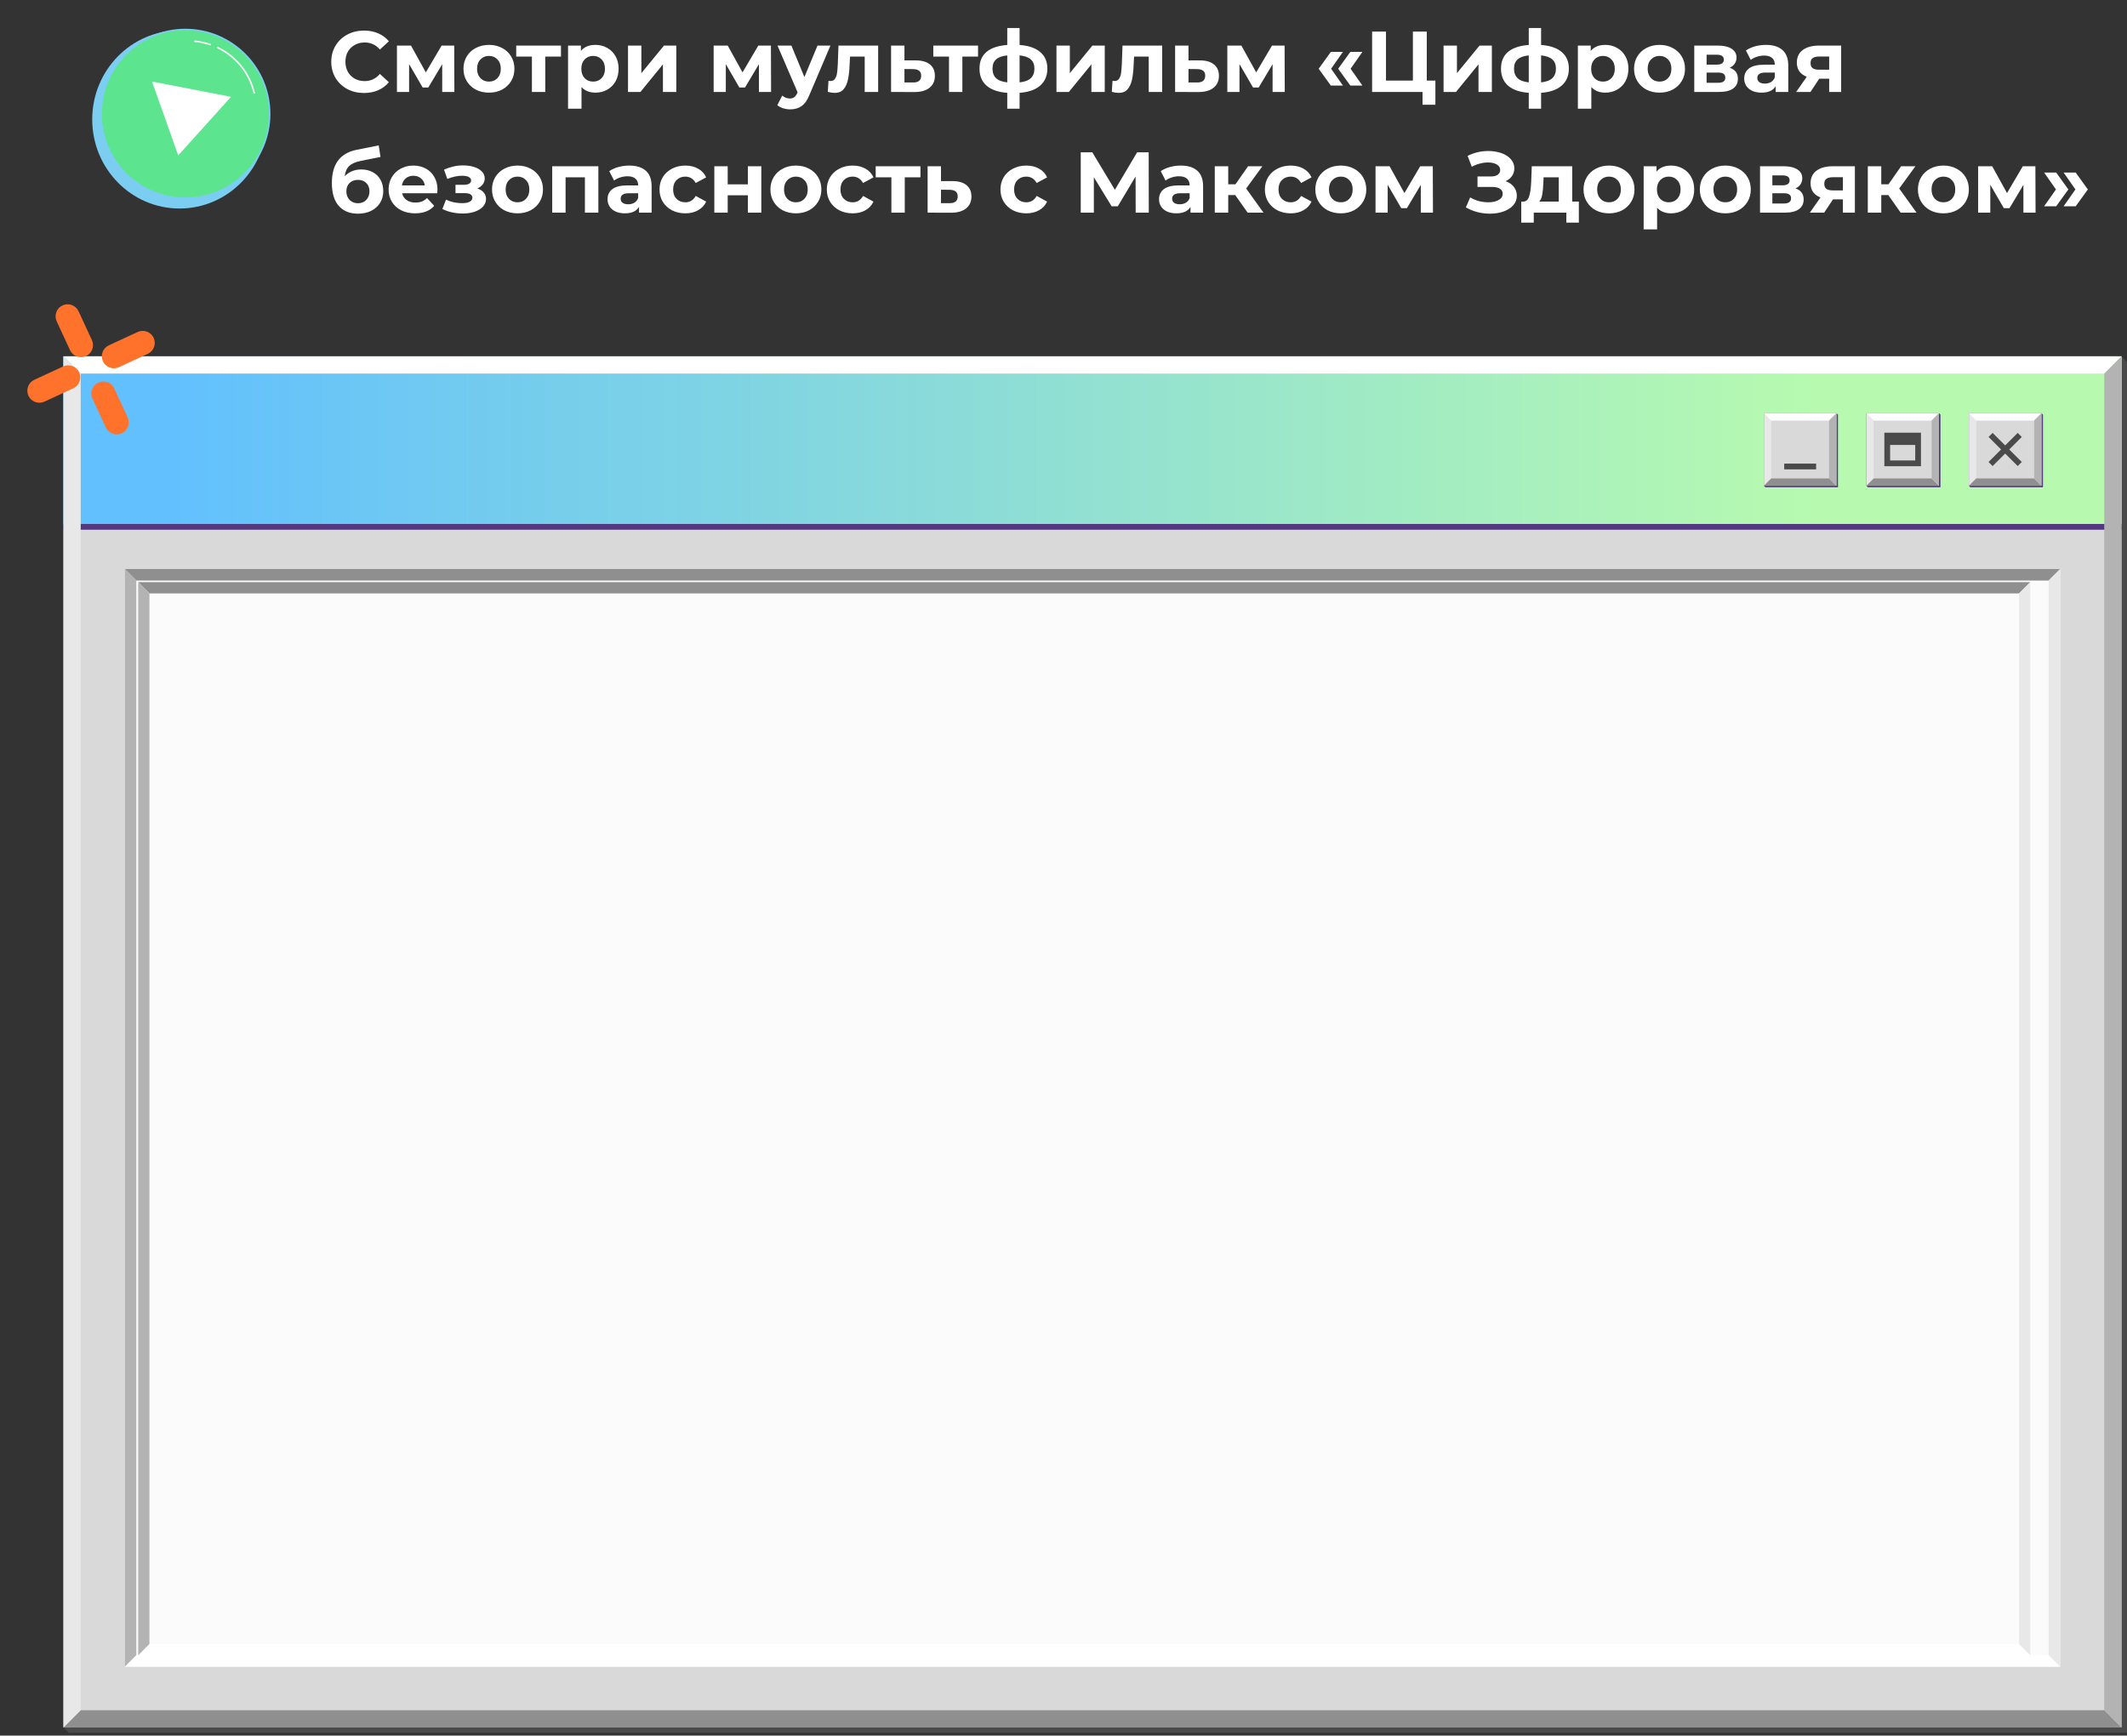 <?xml version="1.0" encoding="UTF-8"?> <svg xmlns="http://www.w3.org/2000/svg" width="370" height="302" viewBox="0 0 370 302" fill="none"><rect x="0" y="0" width="370" height="302" fill="#333333" stroke="none"/><g clip-path="url(#clip0_321_79759)"><path d="M369.981 301.52H11.981L11.041 300.58V62H369.041L369.981 62.94V301.52Z" fill="#4A4A4A"></path><path d="M369.041 62H11.041V300.58H369.041V62Z" fill="#D9D9D9"></path><path d="M369.041 62H11.041V91.67H369.041V62Z" fill="url(#paint0_linear_321_79759)"></path><path d="M369.041 91.67H11.041" stroke="#543880" stroke-miterlimit="10"></path><path d="M366.041 65L369.041 62H11.041L14.041 65H366.041Z" fill="white"></path><path d="M14.041 297.58L11.041 300.58H369.041L366.041 297.58H14.041Z" fill="#8F8F8F"></path><path d="M366.041 65V297.58L369.041 300.58V62L366.041 65Z" fill="#B3B3B3"></path><path d="M14.041 65L11.041 62V300.58L14.041 297.58V65Z" fill="#E8E8E8"></path><path d="M355.381 84.78H342.751L342.491 84.52V71.89H355.121L355.381 72.15V84.78Z" fill="#543880"></path><path d="M355.121 71.89H342.491V84.52H355.121V71.89Z" fill="#E8E8E8"></path><path d="M353.841 73.17H343.771V83.24H353.841V73.17Z" fill="#D9D9D9"></path><path d="M346.271 75.68L351.341 80.74" stroke="#4A4A4A" stroke-miterlimit="10"></path><path d="M351.341 75.68L346.271 80.74" stroke="#4A4A4A" stroke-miterlimit="10"></path><path d="M343.771 73.17L342.491 71.89H355.121L353.841 73.17H343.771Z" fill="white"></path><path d="M353.841 83.24L355.121 84.52H342.491L343.771 83.24H353.841Z" fill="#8F8F8F"></path><path d="M353.841 73.17L355.121 71.89V84.52L353.841 83.24V73.17Z" fill="#B3B3B3"></path><path d="M337.551 84.78H324.921L324.661 84.52V71.89H337.291L337.551 72.15V84.78Z" fill="#543880"></path><path d="M337.291 71.89H324.661V84.52H337.291V71.89Z" fill="#E8E8E8"></path><path d="M336.011 73.17H325.941V83.24H336.011V73.17Z" fill="#D9D9D9"></path><path d="M333.661 75.79H328.291V80.62H333.661V75.79Z" stroke="#4A4A4A" stroke-miterlimit="10"></path><path d="M333.661 75.79H328.291V77.42H333.661V75.79Z" fill="#4A4A4A"></path><path d="M325.941 73.17L324.661 71.89H337.291L336.011 73.17H325.941Z" fill="white"></path><path d="M336.011 83.24L337.291 84.52H324.661L325.941 83.24H336.011Z" fill="#8F8F8F"></path><path d="M336.011 73.17L337.291 71.89V84.52L336.011 83.24V73.17Z" fill="#B3B3B3"></path><path d="M319.721 84.78H307.091L306.831 84.52V71.89H319.451L319.721 72.15V84.78Z" fill="#543880"></path><path d="M319.461 71.89H306.831V84.52H319.461V71.89Z" fill="#E8E8E8"></path><path d="M318.181 73.17H308.111V83.24H318.181V73.17Z" fill="#D9D9D9"></path><path d="M310.371 81.17H315.921" stroke="#4A4A4A" stroke-miterlimit="10"></path><path d="M308.111 73.17L306.831 71.89H319.451L318.171 73.17H308.111Z" fill="white"></path><path d="M318.171 83.24L319.451 84.52H306.831L308.111 83.24H318.171Z" fill="#8F8F8F"></path><path d="M318.171 73.17L319.451 71.89V84.52L318.171 83.24V73.17Z" fill="#B3B3B3"></path><path d="M358.381 99.01H21.711V290H358.381V99.01Z" fill="#FBFBFB"></path><path d="M353.186 101.295H24.041V288.016H353.186V101.295Z" fill="#FBFBFB"></path><path d="M25.996 103.25L24.041 101.295H353.176L351.221 103.25H25.996Z" fill="#8F8F8F"></path><path d="M25.996 286.061L24.041 288.016H353.176L351.221 286.061H25.996Z" fill="white"></path><path d="M24.041 101.295L25.996 103.25V286.061L24.041 288.016V101.295Z" fill="#B3B3B3"></path><path d="M353.176 101.295L351.221 103.25V286.061L353.176 288.016V101.295Z" fill="#E8E8E8"></path><path d="M23.711 101.01L21.711 99.01H358.371L356.371 101.01H23.711Z" fill="#8F8F8F"></path><path d="M23.711 288L21.711 290H358.371L356.371 288H23.711Z" fill="white"></path><path d="M21.711 99.01L23.711 101.01V288L21.711 290V99.01Z" fill="#B3B3B3"></path><path d="M358.371 99.01L356.371 101.01V288L358.371 290V99.01Z" fill="#E8E8E8"></path></g><path d="M14.966 61.961C16.012 61.477 16.471 60.225 15.987 59.18L13.664 54.158C13.18 53.113 11.929 52.653 10.883 53.137C9.838 53.621 9.378 54.872 9.862 55.917L12.185 60.939C12.669 61.985 13.92 62.444 14.966 61.961Z" fill="#FF722C"></path><path d="M21.182 75.394C22.227 74.91 22.687 73.659 22.203 72.614L19.88 67.592C19.396 66.546 18.145 66.087 17.099 66.57C16.054 67.054 15.594 68.305 16.078 69.351L18.401 74.373C18.885 75.418 20.136 75.878 21.182 75.394Z" fill="#FF722C"></path><path d="M20.686 63.891L25.708 61.568C26.754 61.084 27.213 59.833 26.73 58.787C26.246 57.742 24.995 57.282 23.949 57.766L18.927 60.089C17.882 60.573 17.422 61.824 17.906 62.87C18.39 63.916 19.641 64.375 20.686 63.891Z" fill="#FF722C"></path><path d="M7.728 69.887L12.75 67.563C13.796 67.079 14.255 65.828 13.772 64.783C13.288 63.737 12.037 63.278 10.991 63.761L5.969 66.085C4.924 66.569 4.464 67.82 4.948 68.865C5.432 69.911 6.683 70.371 7.728 69.887Z" fill="#FF722C"></path><path d="M63.311 16.18C62.241 16.18 61.271 15.95 60.401 15.49C59.541 15.02 58.861 14.375 58.361 13.555C57.871 12.725 57.626 11.79 57.626 10.75C57.626 9.71 57.871 8.78 58.361 7.96C58.861 7.13 59.541 6.485 60.401 6.025C61.271 5.555 62.246 5.32 63.326 5.32C64.236 5.32 65.056 5.48 65.786 5.8C66.526 6.12 67.146 6.58 67.646 7.18L66.086 8.62C65.376 7.8 64.496 7.39 63.446 7.39C62.796 7.39 62.216 7.535 61.706 7.825C61.196 8.105 60.796 8.5 60.506 9.01C60.226 9.52 60.086 10.1 60.086 10.75C60.086 11.4 60.226 11.98 60.506 12.49C60.796 13 61.196 13.4 61.706 13.69C62.216 13.97 62.796 14.11 63.446 14.11C64.496 14.11 65.376 13.695 66.086 12.865L67.646 14.305C67.146 14.915 66.526 15.38 65.786 15.7C65.046 16.02 64.221 16.18 63.311 16.18ZM76.925 16V11.17L74.51 15.22H73.52L71.165 11.155V16H69.05V7.93H71.495L74.075 12.595L76.82 7.93H79.01L79.04 16H76.925ZM85.061 16.12C84.211 16.12 83.446 15.945 82.766 15.595C82.096 15.235 81.571 14.74 81.191 14.11C80.811 13.48 80.621 12.765 80.621 11.965C80.621 11.165 80.811 10.45 81.191 9.82C81.571 9.19 82.096 8.7 82.766 8.35C83.446 7.99 84.211 7.81 85.061 7.81C85.911 7.81 86.671 7.99 87.341 8.35C88.011 8.7 88.536 9.19 88.916 9.82C89.296 10.45 89.486 11.165 89.486 11.965C89.486 12.765 89.296 13.48 88.916 14.11C88.536 14.74 88.011 15.235 87.341 15.595C86.671 15.945 85.911 16.12 85.061 16.12ZM85.061 14.2C85.661 14.2 86.151 14 86.531 13.6C86.921 13.19 87.116 12.645 87.116 11.965C87.116 11.285 86.921 10.745 86.531 10.345C86.151 9.935 85.661 9.73 85.061 9.73C84.461 9.73 83.966 9.935 83.576 10.345C83.186 10.745 82.991 11.285 82.991 11.965C82.991 12.645 83.186 13.19 83.576 13.6C83.966 14 84.461 14.2 85.061 14.2ZM97.583 9.85H94.853V16H92.528V9.85H89.798V7.93H97.583V9.85ZM103.585 7.81C104.335 7.81 105.015 7.985 105.625 8.335C106.245 8.675 106.73 9.16 107.08 9.79C107.43 10.41 107.605 11.135 107.605 11.965C107.605 12.795 107.43 13.525 107.08 14.155C106.73 14.775 106.245 15.26 105.625 15.61C105.015 15.95 104.335 16.12 103.585 16.12C102.555 16.12 101.745 15.795 101.155 15.145V18.91H98.815V7.93H101.05V8.86C101.63 8.16 102.475 7.81 103.585 7.81ZM103.18 14.2C103.78 14.2 104.27 14 104.65 13.6C105.04 13.19 105.235 12.645 105.235 11.965C105.235 11.285 105.04 10.745 104.65 10.345C104.27 9.935 103.78 9.73 103.18 9.73C102.58 9.73 102.085 9.935 101.695 10.345C101.315 10.745 101.125 11.285 101.125 11.965C101.125 12.645 101.315 13.19 101.695 13.6C102.085 14 102.58 14.2 103.18 14.2ZM109.245 7.93H111.57V12.73L115.5 7.93H117.645V16H115.32V11.2L111.405 16H109.245V7.93ZM132.018 16V11.17L129.603 15.22H128.613L126.258 11.155V16H124.143V7.93H126.588L129.168 12.595L131.913 7.93H134.103L134.133 16H132.018ZM144.459 7.93L140.814 16.495C140.444 17.425 139.984 18.08 139.434 18.46C138.894 18.84 138.239 19.03 137.469 19.03C137.049 19.03 136.634 18.965 136.224 18.835C135.814 18.705 135.479 18.525 135.219 18.295L136.074 16.63C136.254 16.79 136.459 16.915 136.689 17.005C136.929 17.095 137.164 17.14 137.394 17.14C137.714 17.14 137.974 17.06 138.174 16.9C138.374 16.75 138.554 16.495 138.714 16.135L138.744 16.06L135.249 7.93H137.664L139.929 13.405L142.209 7.93H144.459ZM152.757 7.93V16H150.417V9.85H147.867L147.792 11.275C147.752 12.335 147.652 13.215 147.492 13.915C147.332 14.615 147.072 15.165 146.712 15.565C146.352 15.965 145.852 16.165 145.212 16.165C144.872 16.165 144.467 16.105 143.997 15.985L144.117 14.065C144.277 14.085 144.392 14.095 144.462 14.095C144.812 14.095 145.072 13.97 145.242 13.72C145.422 13.46 145.542 13.135 145.602 12.745C145.662 12.345 145.707 11.82 145.737 11.17L145.857 7.93H152.757ZM159.372 10.51C160.422 10.52 161.227 10.76 161.787 11.23C162.347 11.69 162.627 12.345 162.627 13.195C162.627 14.085 162.312 14.78 161.682 15.28C161.062 15.77 160.187 16.015 159.057 16.015L155.007 16V7.93H157.332V10.51H159.372ZM158.847 14.35C159.297 14.36 159.642 14.265 159.882 14.065C160.122 13.865 160.242 13.565 160.242 13.165C160.242 12.775 160.122 12.49 159.882 12.31C159.652 12.13 159.307 12.035 158.847 12.025L157.332 12.01V14.35H158.847ZM170.136 9.85H167.406V16H165.081V9.85H162.351V7.93H170.136V9.85ZM182.192 11.935C182.192 13.185 181.772 14.175 180.932 14.905C180.102 15.625 178.912 16.04 177.362 16.15V18.91H175.217V16.15C173.667 16.04 172.472 15.63 171.632 14.92C170.802 14.2 170.387 13.205 170.387 11.935C170.387 10.685 170.797 9.715 171.617 9.025C172.447 8.335 173.647 7.935 175.217 7.825V4.87H177.362V7.825C178.912 7.935 180.102 8.34 180.932 9.04C181.772 9.74 182.192 10.705 182.192 11.935ZM172.652 11.935C172.652 12.655 172.857 13.21 173.267 13.6C173.677 13.99 174.327 14.235 175.217 14.335V9.64C174.327 9.73 173.677 9.965 173.267 10.345C172.857 10.715 172.652 11.245 172.652 11.935ZM177.362 14.335C178.252 14.235 178.902 13.99 179.312 13.6C179.732 13.21 179.942 12.655 179.942 11.935C179.942 11.245 179.732 10.715 179.312 10.345C178.902 9.965 178.252 9.73 177.362 9.64V14.335ZM183.776 7.93H186.101V12.73L190.031 7.93H192.176V16H189.851V11.2L185.936 16H183.776V7.93ZM202.166 7.93V16H199.826V9.85H197.276L197.201 11.275C197.161 12.335 197.061 13.215 196.901 13.915C196.741 14.615 196.481 15.165 196.121 15.565C195.761 15.965 195.261 16.165 194.621 16.165C194.281 16.165 193.876 16.105 193.406 15.985L193.526 14.065C193.686 14.085 193.801 14.095 193.871 14.095C194.221 14.095 194.481 13.97 194.651 13.72C194.831 13.46 194.951 13.135 195.011 12.745C195.071 12.345 195.116 11.82 195.146 11.17L195.266 7.93H202.166ZM208.781 10.51C209.831 10.52 210.636 10.76 211.196 11.23C211.756 11.69 212.036 12.345 212.036 13.195C212.036 14.085 211.721 14.78 211.091 15.28C210.471 15.77 209.596 16.015 208.466 16.015L204.416 16V7.93H206.741V10.51H208.781ZM208.256 14.35C208.706 14.36 209.051 14.265 209.291 14.065C209.531 13.865 209.651 13.565 209.651 13.165C209.651 12.775 209.531 12.49 209.291 12.31C209.061 12.13 208.716 12.035 208.256 12.025L206.741 12.01V14.35H208.256ZM221.373 16V11.17L218.958 15.22H217.968L215.613 11.155V16H213.498V7.93H215.943L218.523 12.595L221.268 7.93H223.458L223.488 16H221.373ZM229.393 11.965L231.508 9.025H233.608L231.553 11.965L233.608 14.89H231.508L229.393 11.965ZM232.783 11.965L234.898 9.025H236.998L234.943 11.965L236.998 14.89H234.898L232.783 11.965ZM249.693 14.02V18.22H247.458V16H238.683V5.5H241.098V14.02H245.778V5.5H248.193V14.02H249.693ZM251.115 7.93H253.44V12.73L257.37 7.93H259.515V16H257.19V11.2L253.275 16H251.115V7.93ZM272.91 11.935C272.91 13.185 272.49 14.175 271.65 14.905C270.82 15.625 269.63 16.04 268.08 16.15V18.91H265.935V16.15C264.385 16.04 263.19 15.63 262.35 14.92C261.52 14.2 261.105 13.205 261.105 11.935C261.105 10.685 261.515 9.715 262.335 9.025C263.165 8.335 264.365 7.935 265.935 7.825V4.87H268.08V7.825C269.63 7.935 270.82 8.34 271.65 9.04C272.49 9.74 272.91 10.705 272.91 11.935ZM263.37 11.935C263.37 12.655 263.575 13.21 263.985 13.6C264.395 13.99 265.045 14.235 265.935 14.335V9.64C265.045 9.73 264.395 9.965 263.985 10.345C263.575 10.715 263.37 11.245 263.37 11.935ZM268.08 14.335C268.97 14.235 269.62 13.99 270.03 13.6C270.45 13.21 270.66 12.655 270.66 11.935C270.66 11.245 270.45 10.715 270.03 10.345C269.62 9.965 268.97 9.73 268.08 9.64V14.335ZM279.249 7.81C279.999 7.81 280.679 7.985 281.289 8.335C281.909 8.675 282.394 9.16 282.744 9.79C283.094 10.41 283.269 11.135 283.269 11.965C283.269 12.795 283.094 13.525 282.744 14.155C282.394 14.775 281.909 15.26 281.289 15.61C280.679 15.95 279.999 16.12 279.249 16.12C278.219 16.12 277.409 15.795 276.819 15.145V18.91H274.479V7.93H276.714V8.86C277.294 8.16 278.139 7.81 279.249 7.81ZM278.844 14.2C279.444 14.2 279.934 14 280.314 13.6C280.704 13.19 280.899 12.645 280.899 11.965C280.899 11.285 280.704 10.745 280.314 10.345C279.934 9.935 279.444 9.73 278.844 9.73C278.244 9.73 277.749 9.935 277.359 10.345C276.979 10.745 276.789 11.285 276.789 11.965C276.789 12.645 276.979 13.19 277.359 13.6C277.749 14 278.244 14.2 278.844 14.2ZM288.689 16.12C287.839 16.12 287.074 15.945 286.394 15.595C285.724 15.235 285.199 14.74 284.819 14.11C284.439 13.48 284.249 12.765 284.249 11.965C284.249 11.165 284.439 10.45 284.819 9.82C285.199 9.19 285.724 8.7 286.394 8.35C287.074 7.99 287.839 7.81 288.689 7.81C289.539 7.81 290.299 7.99 290.969 8.35C291.639 8.7 292.164 9.19 292.544 9.82C292.924 10.45 293.114 11.165 293.114 11.965C293.114 12.765 292.924 13.48 292.544 14.11C292.164 14.74 291.639 15.235 290.969 15.595C290.299 15.945 289.539 16.12 288.689 16.12ZM288.689 14.2C289.289 14.2 289.779 14 290.159 13.6C290.549 13.19 290.744 12.645 290.744 11.965C290.744 11.285 290.549 10.745 290.159 10.345C289.779 9.935 289.289 9.73 288.689 9.73C288.089 9.73 287.594 9.935 287.204 10.345C286.814 10.745 286.619 11.285 286.619 11.965C286.619 12.645 286.814 13.19 287.204 13.6C287.594 14 288.089 14.2 288.689 14.2ZM300.889 11.785C301.839 12.105 302.314 12.745 302.314 13.705C302.314 14.435 302.039 15 301.489 15.4C300.939 15.8 300.119 16 299.029 16H294.724V7.93H298.849C299.859 7.93 300.649 8.115 301.219 8.485C301.789 8.845 302.074 9.355 302.074 10.015C302.074 10.415 301.969 10.77 301.759 11.08C301.559 11.38 301.269 11.615 300.889 11.785ZM296.869 11.245H298.639C299.459 11.245 299.869 10.955 299.869 10.375C299.869 9.805 299.459 9.52 298.639 9.52H296.869V11.245ZM298.834 14.41C299.694 14.41 300.124 14.115 300.124 13.525C300.124 13.215 300.024 12.99 299.824 12.85C299.624 12.7 299.309 12.625 298.879 12.625H296.869V14.41H298.834ZM307.19 7.81C308.44 7.81 309.4 8.11 310.07 8.71C310.74 9.3 311.075 10.195 311.075 11.395V16H308.885V14.995C308.445 15.745 307.625 16.12 306.425 16.12C305.805 16.12 305.265 16.015 304.805 15.805C304.355 15.595 304.01 15.305 303.77 14.935C303.53 14.565 303.41 14.145 303.41 13.675C303.41 12.925 303.69 12.335 304.25 11.905C304.82 11.475 305.695 11.26 306.875 11.26H308.735C308.735 10.75 308.58 10.36 308.27 10.09C307.96 9.81 307.495 9.67 306.875 9.67C306.445 9.67 306.02 9.74 305.6 9.88C305.19 10.01 304.84 10.19 304.55 10.42L303.71 8.785C304.15 8.475 304.675 8.235 305.285 8.065C305.905 7.895 306.54 7.81 307.19 7.81ZM307.01 14.545C307.41 14.545 307.765 14.455 308.075 14.275C308.385 14.085 308.605 13.81 308.735 13.45V12.625H307.13C306.17 12.625 305.69 12.94 305.69 13.57C305.69 13.87 305.805 14.11 306.035 14.29C306.275 14.46 306.6 14.545 307.01 14.545ZM320.277 7.93V16H318.192V13.69H316.467L314.937 16H312.447L314.292 13.36C313.732 13.14 313.302 12.825 313.002 12.415C312.712 11.995 312.567 11.49 312.567 10.9C312.567 9.95 312.907 9.22 313.587 8.71C314.277 8.19 315.222 7.93 316.422 7.93H320.277ZM316.467 9.835C315.967 9.835 315.587 9.925 315.327 10.105C315.077 10.285 314.952 10.575 314.952 10.975C314.952 11.375 315.072 11.67 315.312 11.86C315.562 12.04 315.937 12.13 316.437 12.13H318.192V9.835H316.467ZM62.831 29.485C63.601 29.485 64.276 29.645 64.856 29.965C65.436 30.275 65.881 30.715 66.191 31.285C66.511 31.855 66.671 32.515 66.671 33.265C66.671 34.035 66.481 34.72 66.101 35.32C65.731 35.91 65.211 36.37 64.541 36.7C63.871 37.02 63.111 37.18 62.261 37.18C60.851 37.18 59.741 36.73 58.931 35.83C58.131 34.92 57.731 33.59 57.731 31.84C57.731 30.22 58.081 28.93 58.781 27.97C59.491 27 60.576 26.365 62.036 26.065L65.876 25.3L66.191 27.31L62.801 27.985C61.881 28.165 61.196 28.465 60.746 28.885C60.306 29.305 60.046 29.9 59.966 30.67C60.316 30.29 60.736 30 61.226 29.8C61.716 29.59 62.251 29.485 62.831 29.485ZM62.276 35.365C62.876 35.365 63.356 35.17 63.716 34.78C64.086 34.39 64.271 33.895 64.271 33.295C64.271 32.685 64.086 32.2 63.716 31.84C63.356 31.48 62.876 31.3 62.276 31.3C61.666 31.3 61.176 31.48 60.806 31.84C60.436 32.2 60.251 32.685 60.251 33.295C60.251 33.905 60.441 34.405 60.821 34.795C61.201 35.175 61.686 35.365 62.276 35.365ZM76.104 32.995C76.104 33.025 76.089 33.235 76.059 33.625H69.954C70.064 34.125 70.324 34.52 70.734 34.81C71.144 35.1 71.654 35.245 72.264 35.245C72.684 35.245 73.054 35.185 73.374 35.065C73.704 34.935 74.009 34.735 74.289 34.465L75.534 35.815C74.774 36.685 73.664 37.12 72.204 37.12C71.294 37.12 70.489 36.945 69.789 36.595C69.089 36.235 68.549 35.74 68.169 35.11C67.789 34.48 67.599 33.765 67.599 32.965C67.599 32.175 67.784 31.465 68.154 30.835C68.534 30.195 69.049 29.7 69.699 29.35C70.359 28.99 71.094 28.81 71.904 28.81C72.694 28.81 73.409 28.98 74.049 29.32C74.689 29.66 75.189 30.15 75.549 30.79C75.919 31.42 76.104 32.155 76.104 32.995ZM71.919 30.58C71.389 30.58 70.944 30.73 70.584 31.03C70.224 31.33 70.004 31.74 69.924 32.26H73.899C73.819 31.75 73.599 31.345 73.239 31.045C72.879 30.735 72.439 30.58 71.919 30.58ZM83.03 32.8C83.51 32.95 83.88 33.18 84.14 33.49C84.41 33.8 84.545 34.17 84.545 34.6C84.545 35.11 84.37 35.56 84.02 35.95C83.67 36.33 83.19 36.625 82.58 36.835C81.97 37.045 81.28 37.15 80.51 37.15C79.88 37.15 79.26 37.085 78.65 36.955C78.04 36.825 77.475 36.63 76.955 36.37L77.585 34.735C78.435 35.145 79.375 35.35 80.405 35.35C80.955 35.35 81.385 35.27 81.695 35.11C82.015 34.94 82.175 34.705 82.175 34.405C82.175 34.145 82.065 33.95 81.845 33.82C81.625 33.68 81.305 33.61 80.885 33.61H79.235V32.155H80.675C81.085 32.155 81.4 32.09 81.62 31.96C81.84 31.83 81.95 31.64 81.95 31.39C81.95 31.13 81.81 30.93 81.53 30.79C81.26 30.65 80.87 30.58 80.36 30.58C79.58 30.58 78.73 30.765 77.81 31.135L77.24 29.515C78.36 29.025 79.45 28.78 80.51 28.78C81.24 28.78 81.89 28.87 82.46 29.05C83.04 29.23 83.495 29.495 83.825 29.845C84.155 30.185 84.32 30.585 84.32 31.045C84.32 31.425 84.205 31.77 83.975 32.08C83.745 32.38 83.43 32.62 83.03 32.8ZM90.027 37.12C89.177 37.12 88.412 36.945 87.732 36.595C87.062 36.235 86.537 35.74 86.157 35.11C85.777 34.48 85.587 33.765 85.587 32.965C85.587 32.165 85.777 31.45 86.157 30.82C86.537 30.19 87.062 29.7 87.732 29.35C88.412 28.99 89.177 28.81 90.027 28.81C90.877 28.81 91.637 28.99 92.307 29.35C92.977 29.7 93.502 30.19 93.882 30.82C94.262 31.45 94.452 32.165 94.452 32.965C94.452 33.765 94.262 34.48 93.882 35.11C93.502 35.74 92.977 36.235 92.307 36.595C91.637 36.945 90.877 37.12 90.027 37.12ZM90.027 35.2C90.627 35.2 91.117 35 91.497 34.6C91.887 34.19 92.082 33.645 92.082 32.965C92.082 32.285 91.887 31.745 91.497 31.345C91.117 30.935 90.627 30.73 90.027 30.73C89.427 30.73 88.932 30.935 88.542 31.345C88.152 31.745 87.957 32.285 87.957 32.965C87.957 33.645 88.152 34.19 88.542 34.6C88.932 35 89.427 35.2 90.027 35.2ZM104.087 28.93V37H101.747V30.85H98.386V37H96.061V28.93H104.087ZM109.465 28.81C110.715 28.81 111.675 29.11 112.345 29.71C113.015 30.3 113.35 31.195 113.35 32.395V37H111.16V35.995C110.72 36.745 109.9 37.12 108.7 37.12C108.08 37.12 107.54 37.015 107.08 36.805C106.63 36.595 106.285 36.305 106.045 35.935C105.805 35.565 105.685 35.145 105.685 34.675C105.685 33.925 105.965 33.335 106.525 32.905C107.095 32.475 107.97 32.26 109.15 32.26H111.01C111.01 31.75 110.855 31.36 110.545 31.09C110.235 30.81 109.77 30.67 109.15 30.67C108.72 30.67 108.295 30.74 107.875 30.88C107.465 31.01 107.115 31.19 106.825 31.42L105.985 29.785C106.425 29.475 106.95 29.235 107.56 29.065C108.18 28.895 108.815 28.81 109.465 28.81ZM109.285 35.545C109.685 35.545 110.04 35.455 110.35 35.275C110.66 35.085 110.88 34.81 111.01 34.45V33.625H109.405C108.445 33.625 107.965 33.94 107.965 34.57C107.965 34.87 108.08 35.11 108.31 35.29C108.55 35.46 108.875 35.545 109.285 35.545ZM119.223 37.12C118.363 37.12 117.588 36.945 116.898 36.595C116.218 36.235 115.683 35.74 115.293 35.11C114.913 34.48 114.723 33.765 114.723 32.965C114.723 32.165 114.913 31.45 115.293 30.82C115.683 30.19 116.218 29.7 116.898 29.35C117.588 28.99 118.363 28.81 119.223 28.81C120.073 28.81 120.813 28.99 121.443 29.35C122.083 29.7 122.548 30.205 122.838 30.865L121.023 31.84C120.603 31.1 119.998 30.73 119.208 30.73C118.598 30.73 118.093 30.93 117.693 31.33C117.293 31.73 117.093 32.275 117.093 32.965C117.093 33.655 117.293 34.2 117.693 34.6C118.093 35 118.598 35.2 119.208 35.2C120.008 35.2 120.613 34.83 121.023 34.09L122.838 35.08C122.548 35.72 122.083 36.22 121.443 36.58C120.813 36.94 120.073 37.12 119.223 37.12ZM124.26 28.93H126.585V32.08H130.095V28.93H132.435V37H130.095V33.985H126.585V37H124.26V28.93ZM138.455 37.12C137.605 37.12 136.84 36.945 136.16 36.595C135.49 36.235 134.965 35.74 134.585 35.11C134.205 34.48 134.015 33.765 134.015 32.965C134.015 32.165 134.205 31.45 134.585 30.82C134.965 30.19 135.49 29.7 136.16 29.35C136.84 28.99 137.605 28.81 138.455 28.81C139.305 28.81 140.065 28.99 140.735 29.35C141.405 29.7 141.93 30.19 142.31 30.82C142.69 31.45 142.88 32.165 142.88 32.965C142.88 33.765 142.69 34.48 142.31 35.11C141.93 35.74 141.405 36.235 140.735 36.595C140.065 36.945 139.305 37.12 138.455 37.12ZM138.455 35.2C139.055 35.2 139.545 35 139.925 34.6C140.315 34.19 140.51 33.645 140.51 32.965C140.51 32.285 140.315 31.745 139.925 31.345C139.545 30.935 139.055 30.73 138.455 30.73C137.855 30.73 137.36 30.935 136.97 31.345C136.58 31.745 136.385 32.285 136.385 32.965C136.385 33.645 136.58 34.19 136.97 34.6C137.36 35 137.855 35.2 138.455 35.2ZM148.329 37.12C147.469 37.12 146.694 36.945 146.004 36.595C145.324 36.235 144.789 35.74 144.399 35.11C144.019 34.48 143.829 33.765 143.829 32.965C143.829 32.165 144.019 31.45 144.399 30.82C144.789 30.19 145.324 29.7 146.004 29.35C146.694 28.99 147.469 28.81 148.329 28.81C149.179 28.81 149.919 28.99 150.549 29.35C151.189 29.7 151.654 30.205 151.944 30.865L150.129 31.84C149.709 31.1 149.104 30.73 148.314 30.73C147.704 30.73 147.199 30.93 146.799 31.33C146.399 31.73 146.199 32.275 146.199 32.965C146.199 33.655 146.399 34.2 146.799 34.6C147.199 35 147.704 35.2 148.314 35.2C149.114 35.2 149.719 34.83 150.129 34.09L151.944 35.08C151.654 35.72 151.189 36.22 150.549 36.58C149.919 36.94 149.179 37.12 148.329 37.12ZM160.117 30.85H157.387V37H155.062V30.85H152.332V28.93H160.117V30.85ZM165.729 31.51C166.779 31.52 167.584 31.76 168.144 32.23C168.704 32.69 168.984 33.345 168.984 34.195C168.984 35.085 168.669 35.78 168.039 36.28C167.419 36.77 166.544 37.015 165.414 37.015L161.364 37V28.93H163.689V31.51H165.729ZM165.204 35.35C165.654 35.36 165.999 35.265 166.239 35.065C166.479 34.865 166.599 34.565 166.599 34.165C166.599 33.775 166.479 33.49 166.239 33.31C166.009 33.13 165.664 33.035 165.204 33.025L163.689 33.01V35.35H165.204ZM178.534 37.12C177.674 37.12 176.899 36.945 176.209 36.595C175.529 36.235 174.994 35.74 174.604 35.11C174.224 34.48 174.034 33.765 174.034 32.965C174.034 32.165 174.224 31.45 174.604 30.82C174.994 30.19 175.529 29.7 176.209 29.35C176.899 28.99 177.674 28.81 178.534 28.81C179.384 28.81 180.124 28.99 180.754 29.35C181.394 29.7 181.859 30.205 182.149 30.865L180.334 31.84C179.914 31.1 179.309 30.73 178.519 30.73C177.909 30.73 177.404 30.93 177.004 31.33C176.604 31.73 176.404 32.275 176.404 32.965C176.404 33.655 176.604 34.2 177.004 34.6C177.404 35 177.909 35.2 178.519 35.2C179.319 35.2 179.924 34.83 180.334 34.09L182.149 35.08C181.859 35.72 181.394 36.22 180.754 36.58C180.124 36.94 179.384 37.12 178.534 37.12ZM197.554 37L197.539 30.715L194.449 35.89H193.369L190.279 30.835V37H187.999V26.5H190.009L193.939 33.025L197.809 26.5H199.819L199.834 37H197.554ZM205.398 28.81C206.648 28.81 207.608 29.11 208.278 29.71C208.948 30.3 209.283 31.195 209.283 32.395V37H207.093V35.995C206.653 36.745 205.833 37.12 204.633 37.12C204.013 37.12 203.473 37.015 203.013 36.805C202.563 36.595 202.218 36.305 201.978 35.935C201.738 35.565 201.618 35.145 201.618 34.675C201.618 33.925 201.898 33.335 202.458 32.905C203.028 32.475 203.903 32.26 205.083 32.26H206.943C206.943 31.75 206.788 31.36 206.478 31.09C206.168 30.81 205.703 30.67 205.083 30.67C204.653 30.67 204.228 30.74 203.808 30.88C203.398 31.01 203.048 31.19 202.758 31.42L201.918 29.785C202.358 29.475 202.883 29.235 203.493 29.065C204.113 28.895 204.748 28.81 205.398 28.81ZM205.218 35.545C205.618 35.545 205.973 35.455 206.283 35.275C206.593 35.085 206.813 34.81 206.943 34.45V33.625H205.338C204.378 33.625 203.898 33.94 203.898 34.57C203.898 34.87 204.013 35.11 204.243 35.29C204.483 35.46 204.808 35.545 205.218 35.545ZM214.87 33.94H213.655V37H211.315V28.93H213.655V32.065H214.915L217.105 28.93H219.595L216.775 32.8L219.79 37H217.03L214.87 33.94ZM224.53 37.12C223.67 37.12 222.895 36.945 222.205 36.595C221.525 36.235 220.99 35.74 220.6 35.11C220.22 34.48 220.03 33.765 220.03 32.965C220.03 32.165 220.22 31.45 220.6 30.82C220.99 30.19 221.525 29.7 222.205 29.35C222.895 28.99 223.67 28.81 224.53 28.81C225.38 28.81 226.12 28.99 226.75 29.35C227.39 29.7 227.855 30.205 228.145 30.865L226.33 31.84C225.91 31.1 225.305 30.73 224.515 30.73C223.905 30.73 223.4 30.93 223 31.33C222.6 31.73 222.4 32.275 222.4 32.965C222.4 33.655 222.6 34.2 223 34.6C223.4 35 223.905 35.2 224.515 35.2C225.315 35.2 225.92 34.83 226.33 34.09L228.145 35.08C227.855 35.72 227.39 36.22 226.75 36.58C226.12 36.94 225.38 37.12 224.53 37.12ZM233.245 37.12C232.395 37.12 231.63 36.945 230.95 36.595C230.28 36.235 229.755 35.74 229.375 35.11C228.995 34.48 228.805 33.765 228.805 32.965C228.805 32.165 228.995 31.45 229.375 30.82C229.755 30.19 230.28 29.7 230.95 29.35C231.63 28.99 232.395 28.81 233.245 28.81C234.095 28.81 234.855 28.99 235.525 29.35C236.195 29.7 236.72 30.19 237.1 30.82C237.48 31.45 237.67 32.165 237.67 32.965C237.67 33.765 237.48 34.48 237.1 35.11C236.72 35.74 236.195 36.235 235.525 36.595C234.855 36.945 234.095 37.12 233.245 37.12ZM233.245 35.2C233.845 35.2 234.335 35 234.715 34.6C235.105 34.19 235.3 33.645 235.3 32.965C235.3 32.285 235.105 31.745 234.715 31.345C234.335 30.935 233.845 30.73 233.245 30.73C232.645 30.73 232.15 30.935 231.76 31.345C231.37 31.745 231.175 32.285 231.175 32.965C231.175 33.645 231.37 34.19 231.76 34.6C232.15 35 232.645 35.2 233.245 35.2ZM247.154 37V32.17L244.739 36.22H243.749L241.394 32.155V37H239.279V28.93H241.724L244.304 33.595L247.049 28.93H249.239L249.269 37H247.154ZM261.909 31.525C262.519 31.735 262.994 32.065 263.334 32.515C263.684 32.955 263.859 33.47 263.859 34.06C263.859 34.7 263.649 35.255 263.229 35.725C262.809 36.195 262.239 36.555 261.519 36.805C260.809 37.055 260.029 37.18 259.179 37.18C258.459 37.18 257.739 37.09 257.019 36.91C256.309 36.73 255.634 36.455 254.994 36.085L255.744 34.345C256.204 34.625 256.709 34.84 257.259 34.99C257.819 35.13 258.364 35.2 258.894 35.2C259.614 35.2 260.209 35.07 260.679 34.81C261.159 34.55 261.399 34.185 261.399 33.715C261.399 33.325 261.234 33.03 260.904 32.83C260.584 32.63 260.144 32.53 259.584 32.53H257.019V30.7H259.404C259.894 30.7 260.274 30.6 260.544 30.4C260.824 30.2 260.964 29.925 260.964 29.575C260.964 29.165 260.764 28.845 260.364 28.615C259.974 28.385 259.469 28.27 258.849 28.27C258.389 28.27 257.914 28.335 257.424 28.465C256.934 28.585 256.469 28.77 256.029 29.02L255.294 27.13C256.404 26.56 257.604 26.275 258.894 26.275C259.714 26.275 260.469 26.395 261.159 26.635C261.849 26.875 262.399 27.225 262.809 27.685C263.219 28.145 263.424 28.68 263.424 29.29C263.424 29.79 263.289 30.235 263.019 30.625C262.749 31.015 262.379 31.315 261.909 31.525ZM274.648 35.08V38.74H272.473V37H266.803V38.74H264.628V35.08H264.958C265.458 35.07 265.803 34.775 265.993 34.195C266.183 33.615 266.303 32.79 266.353 31.72L266.458 28.93H273.493V35.08H274.648ZM268.468 31.885C268.438 32.705 268.373 33.375 268.273 33.895C268.183 34.415 268.008 34.81 267.748 35.08H271.153V30.85H268.513L268.468 31.885ZM279.9 37.12C279.05 37.12 278.285 36.945 277.605 36.595C276.935 36.235 276.41 35.74 276.03 35.11C275.65 34.48 275.46 33.765 275.46 32.965C275.46 32.165 275.65 31.45 276.03 30.82C276.41 30.19 276.935 29.7 277.605 29.35C278.285 28.99 279.05 28.81 279.9 28.81C280.75 28.81 281.51 28.99 282.18 29.35C282.85 29.7 283.375 30.19 283.755 30.82C284.135 31.45 284.325 32.165 284.325 32.965C284.325 33.765 284.135 34.48 283.755 35.11C283.375 35.74 282.85 36.235 282.18 36.595C281.51 36.945 280.75 37.12 279.9 37.12ZM279.9 35.2C280.5 35.2 280.99 35 281.37 34.6C281.76 34.19 281.955 33.645 281.955 32.965C281.955 32.285 281.76 31.745 281.37 31.345C280.99 30.935 280.5 30.73 279.9 30.73C279.3 30.73 278.805 30.935 278.415 31.345C278.025 31.745 277.83 32.285 277.83 32.965C277.83 33.645 278.025 34.19 278.415 34.6C278.805 35 279.3 35.2 279.9 35.2ZM290.69 28.81C291.44 28.81 292.12 28.985 292.73 29.335C293.35 29.675 293.835 30.16 294.185 30.79C294.535 31.41 294.71 32.135 294.71 32.965C294.71 33.795 294.535 34.525 294.185 35.155C293.835 35.775 293.35 36.26 292.73 36.61C292.12 36.95 291.44 37.12 290.69 37.12C289.66 37.12 288.85 36.795 288.26 36.145V39.91H285.92V28.93H288.155V29.86C288.735 29.16 289.58 28.81 290.69 28.81ZM290.285 35.2C290.885 35.2 291.375 35 291.755 34.6C292.145 34.19 292.34 33.645 292.34 32.965C292.34 32.285 292.145 31.745 291.755 31.345C291.375 30.935 290.885 30.73 290.285 30.73C289.685 30.73 289.19 30.935 288.8 31.345C288.42 31.745 288.23 32.285 288.23 32.965C288.23 33.645 288.42 34.19 288.8 34.6C289.19 35 289.685 35.2 290.285 35.2ZM300.13 37.12C299.28 37.12 298.515 36.945 297.835 36.595C297.165 36.235 296.64 35.74 296.26 35.11C295.88 34.48 295.69 33.765 295.69 32.965C295.69 32.165 295.88 31.45 296.26 30.82C296.64 30.19 297.165 29.7 297.835 29.35C298.515 28.99 299.28 28.81 300.13 28.81C300.98 28.81 301.74 28.99 302.41 29.35C303.08 29.7 303.605 30.19 303.985 30.82C304.365 31.45 304.555 32.165 304.555 32.965C304.555 33.765 304.365 34.48 303.985 35.11C303.605 35.74 303.08 36.235 302.41 36.595C301.74 36.945 300.98 37.12 300.13 37.12ZM300.13 35.2C300.73 35.2 301.22 35 301.6 34.6C301.99 34.19 302.185 33.645 302.185 32.965C302.185 32.285 301.99 31.745 301.6 31.345C301.22 30.935 300.73 30.73 300.13 30.73C299.53 30.73 299.035 30.935 298.645 31.345C298.255 31.745 298.06 32.285 298.06 32.965C298.06 33.645 298.255 34.19 298.645 34.6C299.035 35 299.53 35.2 300.13 35.2ZM312.329 32.785C313.279 33.105 313.754 33.745 313.754 34.705C313.754 35.435 313.479 36 312.929 36.4C312.379 36.8 311.559 37 310.469 37H306.164V28.93H310.289C311.299 28.93 312.089 29.115 312.659 29.485C313.229 29.845 313.514 30.355 313.514 31.015C313.514 31.415 313.409 31.77 313.199 32.08C312.999 32.38 312.709 32.615 312.329 32.785ZM308.309 32.245H310.079C310.899 32.245 311.309 31.955 311.309 31.375C311.309 30.805 310.899 30.52 310.079 30.52H308.309V32.245ZM310.274 35.41C311.134 35.41 311.564 35.115 311.564 34.525C311.564 34.215 311.464 33.99 311.264 33.85C311.064 33.7 310.749 33.625 310.319 33.625H308.309V35.41H310.274ZM322.665 28.93V37H320.58V34.69H318.855L317.325 37H314.835L316.68 34.36C316.12 34.14 315.69 33.825 315.39 33.415C315.1 32.995 314.955 32.49 314.955 31.9C314.955 30.95 315.295 30.22 315.975 29.71C316.665 29.19 317.61 28.93 318.81 28.93H322.665ZM318.855 30.835C318.355 30.835 317.975 30.925 317.715 31.105C317.465 31.285 317.34 31.575 317.34 31.975C317.34 32.375 317.46 32.67 317.7 32.86C317.95 33.04 318.325 33.13 318.825 33.13H320.58V30.835H318.855ZM328.469 33.94H327.254V37H324.914V28.93H327.254V32.065H328.514L330.704 28.93H333.194L330.374 32.8L333.389 37H330.629L328.469 33.94ZM338.069 37.12C337.219 37.12 336.454 36.945 335.774 36.595C335.104 36.235 334.579 35.74 334.199 35.11C333.819 34.48 333.629 33.765 333.629 32.965C333.629 32.165 333.819 31.45 334.199 30.82C334.579 30.19 335.104 29.7 335.774 29.35C336.454 28.99 337.219 28.81 338.069 28.81C338.919 28.81 339.679 28.99 340.349 29.35C341.019 29.7 341.544 30.19 341.924 30.82C342.304 31.45 342.494 32.165 342.494 32.965C342.494 33.765 342.304 34.48 341.924 35.11C341.544 35.74 341.019 36.235 340.349 36.595C339.679 36.945 338.919 37.12 338.069 37.12ZM338.069 35.2C338.669 35.2 339.159 35 339.539 34.6C339.929 34.19 340.124 33.645 340.124 32.965C340.124 32.285 339.929 31.745 339.539 31.345C339.159 30.935 338.669 30.73 338.069 30.73C337.469 30.73 336.974 30.935 336.584 31.345C336.194 31.745 335.999 32.285 335.999 32.965C335.999 33.645 336.194 34.19 336.584 34.6C336.974 35 337.469 35.2 338.069 35.2ZM351.979 37V32.17L349.564 36.22H348.574L346.219 32.155V37H344.104V28.93H346.549L349.129 33.595L351.874 28.93H354.064L354.094 37H351.979ZM355.585 35.89L357.64 32.965L355.585 30.025H357.685L359.8 32.965L357.685 35.89H355.585ZM358.975 35.89L361.03 32.965L358.975 30.025H361.075L363.19 32.965L361.075 35.89H358.975Z" fill="white"></path><path d="M31.232 36.282C39.622 36.282 46.424 29.343 46.424 20.783C46.424 12.223 39.622 5.283 31.232 5.283C22.842 5.283 16.041 12.223 16.041 20.783C16.041 29.343 22.842 36.282 31.232 36.282Z" fill="#7BCEF2"></path><path d="M32.248 34.493C40.344 34.493 46.907 27.921 46.907 19.815C46.907 11.708 40.344 5.136 32.248 5.136C24.151 5.136 17.588 11.708 17.588 19.815C17.588 27.921 24.151 34.493 32.248 34.493Z" fill="#5CE58E"></path><path d="M32.247 34.624C24.091 34.624 17.454 27.979 17.454 19.812C17.454 11.645 24.091 5 32.247 5C40.404 5 47.041 11.645 47.041 19.812C47.041 27.979 40.404 34.624 32.247 34.624ZM32.247 5.27C24.238 5.27 17.721 11.795 17.721 19.815C17.721 27.834 24.238 34.359 32.247 34.359C40.257 34.359 46.774 27.834 46.774 19.815C46.774 11.795 40.257 5.27 32.247 5.27Z" fill="#7BCEF2"></path><path d="M26.447 14.192L31 27.037L40.191 16.845L26.447 14.192Z" fill="white"></path><path d="M44.22 16.302C44.158 16.302 44.105 16.262 44.089 16.201C43.279 12.777 40.995 9.936 37.818 8.405C37.751 8.373 37.725 8.293 37.757 8.226C37.789 8.159 37.869 8.133 37.936 8.165C41.184 9.73 43.525 12.637 44.35 16.139C44.367 16.211 44.324 16.284 44.252 16.3C44.241 16.3 44.23 16.302 44.22 16.302Z" fill="white"></path><path d="M36.579 7.886C36.566 7.886 36.55 7.886 36.536 7.878C35.689 7.589 34.805 7.4 33.91 7.314C33.838 7.306 33.782 7.242 33.79 7.169C33.798 7.097 33.862 7.041 33.934 7.049C34.85 7.137 35.754 7.33 36.619 7.627C36.689 7.651 36.726 7.726 36.702 7.795C36.683 7.852 36.63 7.886 36.576 7.886H36.579Z" fill="white"></path><defs><linearGradient id="paint0_linear_321_79759" x1="28.541" y1="76.84" x2="317.091" y2="76.84" gradientUnits="userSpaceOnUse"><stop stop-color="#62C0FE"></stop><stop offset="1" stop-color="#B7FAAF"></stop></linearGradient><clipPath id="clip0_321_79759"><rect width="358.94" height="239.52" fill="white" transform="translate(11.041 62)"></rect></clipPath></defs></svg> 